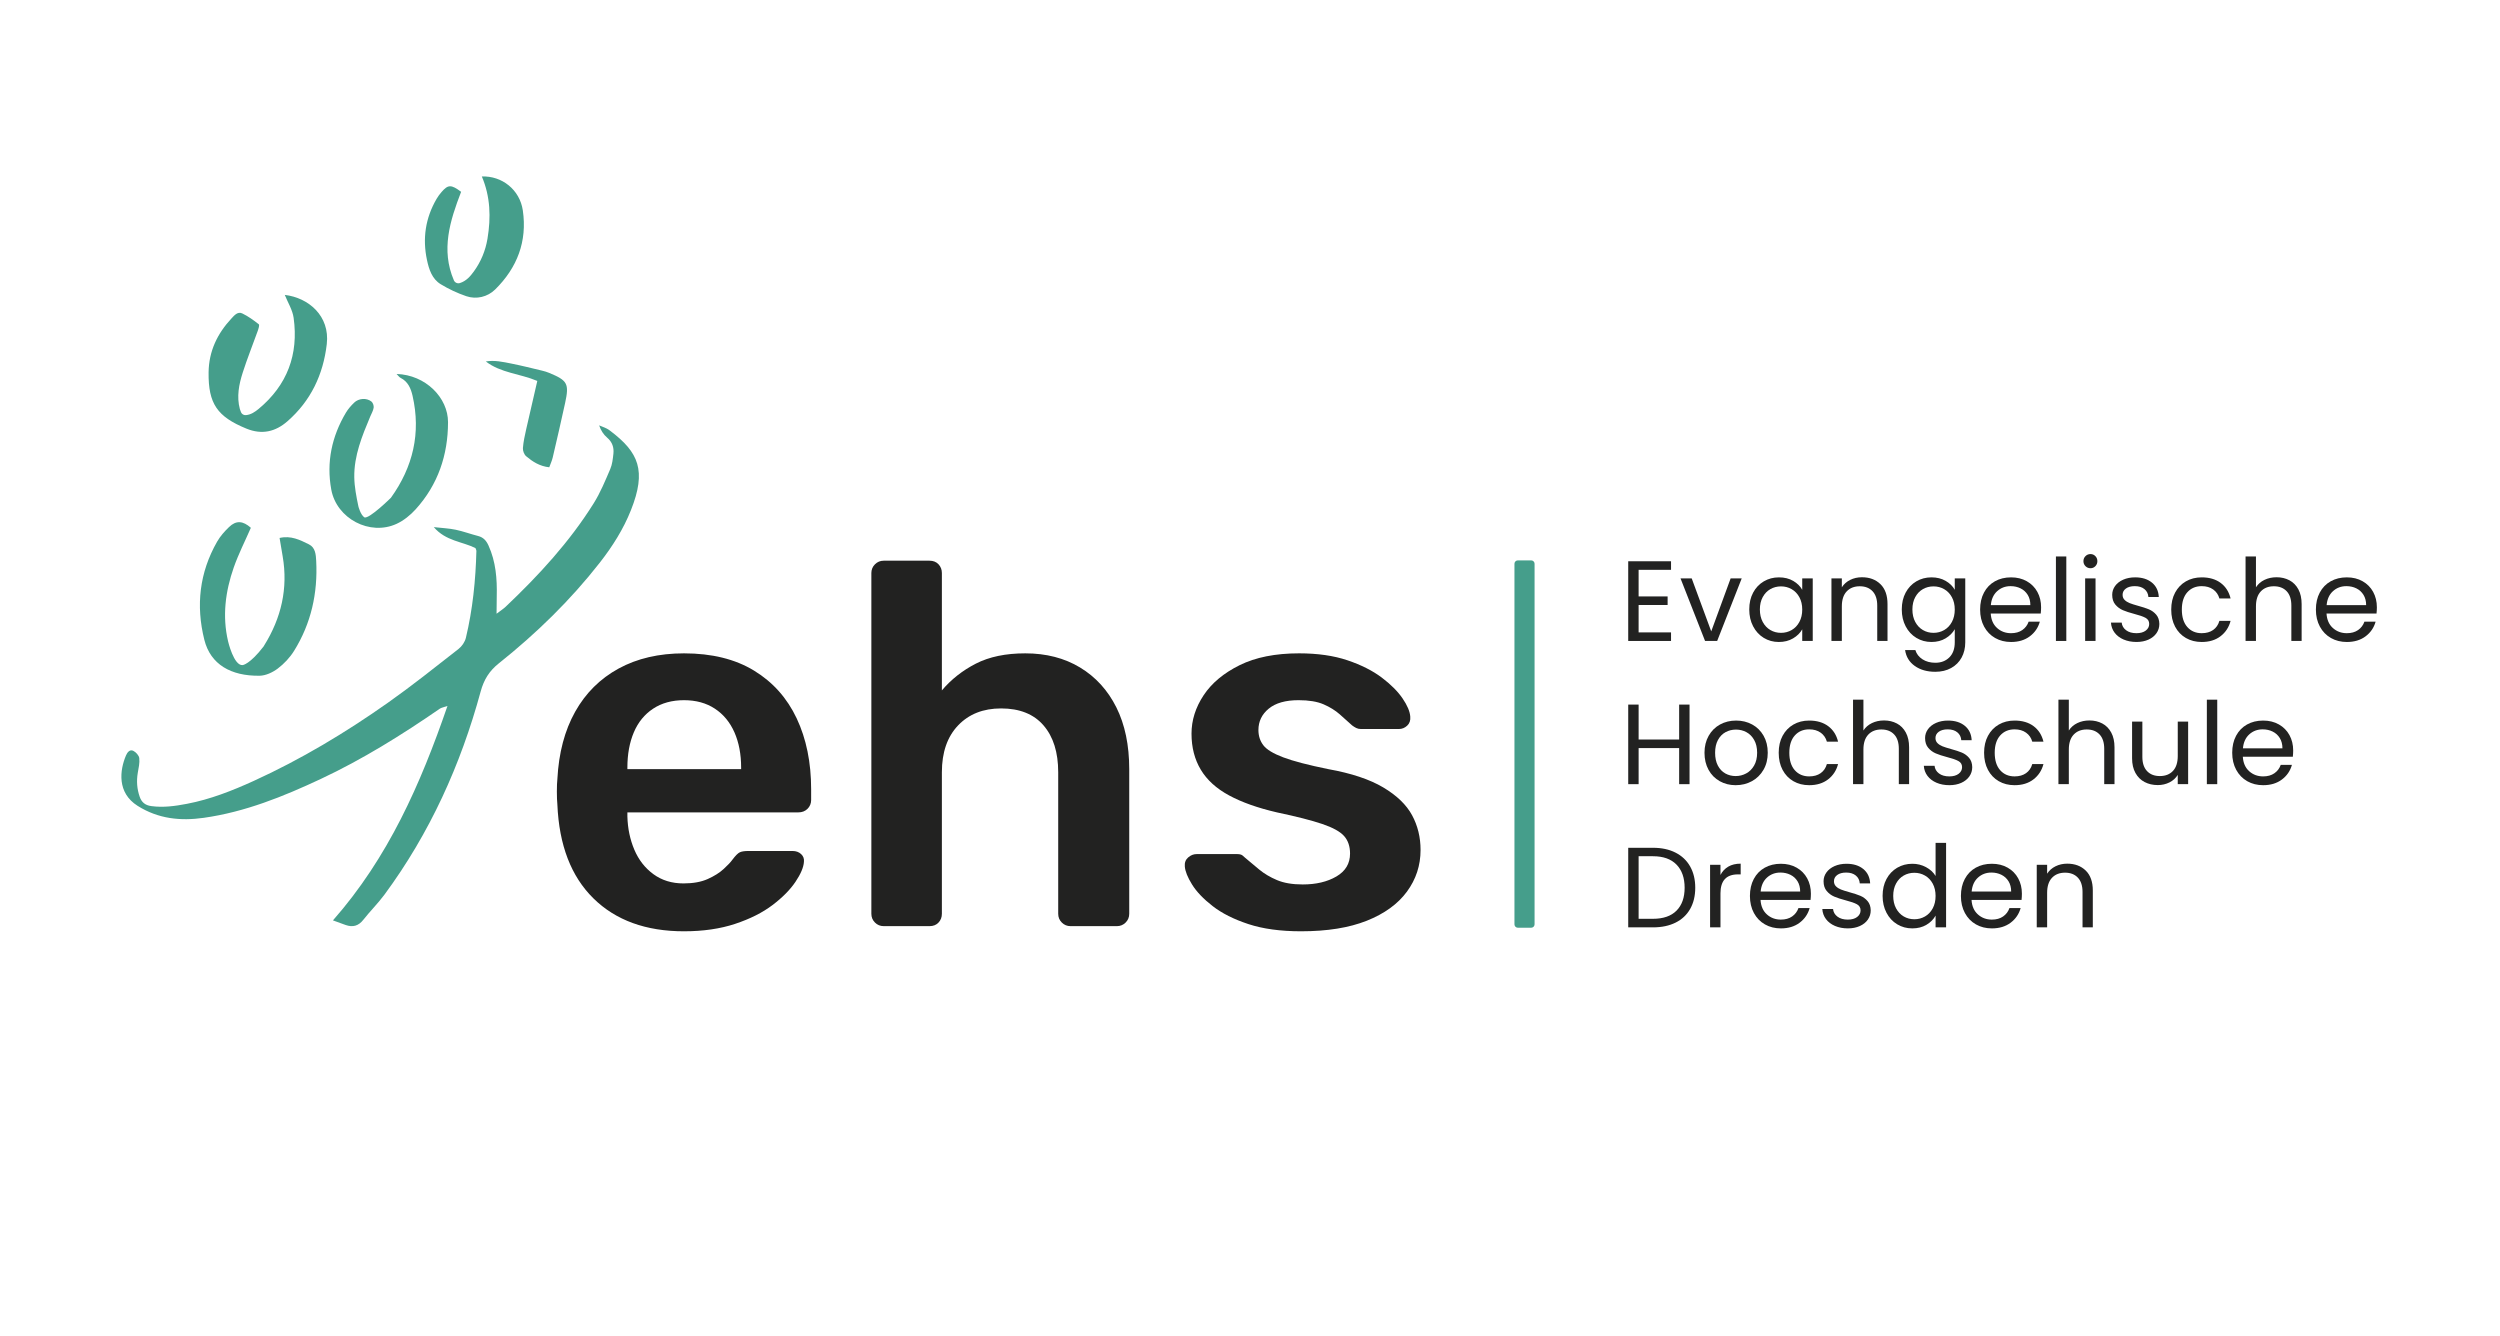<?xml version="1.0" encoding="UTF-8" standalone="no"?>
<!DOCTYPE svg PUBLIC "-//W3C//DTD SVG 1.1//EN" "http://www.w3.org/Graphics/SVG/1.1/DTD/svg11.dtd">
<svg width="1587px" height="848px" version="1.1" xmlns="http://www.w3.org/2000/svg" xmlns:xlink="http://www.w3.org/1999/xlink" xml:space="preserve" xmlns:serif="http://www.serif.com/" style="fill-rule:evenodd;clip-rule:evenodd;stroke-linejoin:round;stroke-miterlimit:2;">
    <g id="Ebene-4" serif:id="Ebene 4">
    </g>
    <g id="edeh">
        <path d="M301.827,347.937c-8.224,-4.174 -18.872,-4.417 -26.454,-13.326c5.36,0.608 9.709,0.782 13.905,1.669c4.806,1.01 9.45,2.753 14.216,3.968c3.378,0.864 5.214,2.981 6.604,6.044c4.662,10.271 5.5,21.118 5.236,32.176c-0.085,3.243 -0.079,6.493 -0.122,11.133c2.724,-2.075 4.372,-3.115 5.761,-4.428c21.004,-19.918 40.559,-41.122 55.956,-65.763c4.227,-6.76 7.296,-14.295 10.459,-21.658c1.291,-3.008 1.649,-6.492 2.005,-9.804c0.413,-3.962 -0.755,-7.379 -4.002,-10.149c-2.266,-1.927 -3.958,-4.506 -5.062,-7.782c1.584,0.654 3.177,1.262 4.727,1.985c0.799,0.379 1.555,0.9 2.262,1.441c18.191,13.74 23.17,25.297 13.218,50.356c-4.791,12.095 -11.74,23.072 -19.784,33.364c-18.716,23.947 -40.33,44.987 -64.034,63.87c-6.08,4.841 -9.525,10.317 -11.6,17.93c-12.67,46.596 -32.326,90.008 -61.107,129.005c-4.112,5.561 -9.111,10.461 -13.381,15.911c-3.093,3.953 -6.703,4.895 -11.222,3.31c-2.472,-0.865 -4.908,-1.782 -8.06,-2.932c34.977,-39.744 55.505,-86.184 72.701,-136.125c-2.659,0.927 -3.914,1.094 -4.851,1.735c-24.164,16.662 -49.032,32.169 -75.645,44.647c-23.752,11.137 -48.024,20.938 -74.236,24.644c-14.741,2.088 -28.816,0.683 -41.951,-7.598c-13.195,-8.318 -11.394,-22.63 -7.369,-32.07c0.833,-1.941 2.427,-3.924 4.571,-2.887c1.696,0.819 3.634,2.937 3.836,4.672c0.352,3.025 -0.417,6.218 -0.944,9.295c-0.892,5.196 -0.525,10.234 1.213,15.218c1.224,3.532 3.527,5.399 7.318,5.913c7.666,1.053 15.145,0.002 22.64,-1.43c14.843,-2.837 28.783,-8.327 42.442,-14.553c30.038,-13.697 58.227,-30.63 85.156,-49.615c15.34,-10.824 30.036,-22.573 44.842,-34.146c2.132,-1.664 4.047,-4.465 4.672,-7.074c4.333,-18.127 6.197,-36.596 6.671,-55.212c0.017,-0.418 -0.272,-0.844 -0.585,-1.73" style="fill:#459e8b;fill-rule:nonzero;"/>
        <path d="M167.713,409.713c10.792,-17.339 15.234,-36.14 11.73,-56.519c-0.638,-3.709 -1.246,-7.43 -1.964,-11.7c7.152,-1.665 12.955,1.233 18.611,4.047c4.175,2.083 4.428,6.564 4.637,10.549c1.048,20.413 -3.206,39.644 -14.051,57.079c-2.659,4.27 -6.354,8.212 -10.372,11.244c-3.212,2.422 -7.627,4.493 -11.537,4.548c-18.219,0.236 -31.147,-7.201 -35.057,-22.83c-5.45,-21.828 -3.076,-42.665 8.106,-62.264c1.964,-3.443 4.727,-6.555 7.604,-9.321c4.512,-4.337 8.86,-3.953 13.827,0.495c-3.671,8.422 -7.854,16.601 -10.864,25.191c-5.319,15.221 -7.352,30.887 -3.595,46.88c0,-0 3.625,15.653 9.264,15.091c-0,-0 4.542,-0.434 13.318,-11.891l0.341,-0.599l0.002,0Z" style="fill:#459e8b;fill-rule:nonzero;"/>
        <path d="M180.782,187.212c14.989,1.736 28.743,13.31 26.659,31.212c-2.234,19.346 -10.17,36.088 -24.976,49.004c-7.535,6.577 -16.089,8.748 -26.086,4.643c-18.47,-7.576 -24.198,-15.796 -23.964,-35.693c0.167,-13.487 5.581,-24.661 14.593,-34.31c1.787,-1.914 3.923,-4.506 6.838,-3.08c3.729,1.814 7.174,4.293 10.439,6.868c0.554,0.436 -0.202,2.869 -0.697,4.259c-3.152,8.826 -6.677,17.528 -9.52,26.448c-2.377,7.465 -3.936,15.188 -1.813,23.078c0.183,0.693 0.45,1.364 0.743,2.058c0.518,1.222 1.784,1.941 3.106,1.824c3.2,-0.283 5.806,-2.082 8.057,-3.946c18.182,-15.065 25.465,-34.602 22.235,-57.815c-0.697,-5.034 -3.697,-9.747 -5.614,-14.548" style="fill:#459e8b;fill-rule:nonzero;"/>
        <path d="M231.319,328.446c0,-0 2.548,1.771 0,-0c-2.547,-1.771 -3.821,-7.024 -3.821,-7.024c-1.261,-6.078 -2.496,-12.28 -2.6,-18.444c-0.213,-13.728 4.951,-26.214 10.15,-38.613c0.781,-1.849 1.875,-3.666 2.155,-5.592c0.174,-1.23 -0.475,-3.141 -1.428,-3.89c-3.143,-2.455 -8.112,-2.071 -11.003,0.758c-1.899,1.86 -3.74,3.912 -5.097,6.18c-9.06,15.151 -12.553,31.566 -9.39,48.932c3.366,18.512 24.546,29.597 41.469,21.783c4.523,-2.082 8.76,-5.525 12.129,-9.245c14.132,-15.62 20.501,-34.415 20.531,-55.258c0.024,-15.563 -14.201,-30.064 -32.676,-30.641c1.112,1.105 1.713,2.064 2.577,2.494c4.687,2.351 6.488,6.666 7.565,11.299c5.433,23.673 0.297,45.261 -13.691,64.76c-0,-0 -13.768,13.628 -16.872,12.503l0.002,-0.002Z" style="fill:#459e8b;fill-rule:nonzero;"/>
        <path d="M292.717,121.761c-7.1,18.44 -12.885,36.795 -4.609,56.16c0.634,1.481 2.271,2.26 3.808,1.772c4.083,-1.294 6.627,-4.273 8.858,-7.34c4.52,-6.212 7.42,-13.215 8.69,-20.865c2.223,-13.432 1.877,-26.638 -3.595,-39.465c12.807,-0.497 24.091,8.444 26.014,21.518c2.887,19.578 -3.515,36.392 -17.566,50.23c-4.816,4.741 -11.927,6.432 -18.322,4.246c-5.636,-1.927 -11.164,-4.517 -16.254,-7.612c-5.497,-3.354 -7.429,-9.417 -8.698,-15.369c-2.909,-13.66 -0.971,-26.672 6.108,-38.802c0.898,-1.534 1.971,-2.993 3.141,-4.337c4.141,-4.79 6.108,-4.873 12.425,-0.136" style="fill:#459e8b;fill-rule:nonzero;"/>
        <path d="M348.669,296.635c-6.111,-0.652 -10.597,-3.595 -14.674,-7.027c-1.279,-1.079 -2.171,-3.479 -2.049,-5.181c0.295,-3.981 1.189,-7.939 2.06,-11.855c2.277,-10.182 4.671,-20.332 7.072,-30.752c-11.103,-4.693 -23.183,-5.019 -32.682,-12.369c5.542,-0.926 10.873,0.283 16.165,1.333c6.564,1.307 13.061,2.957 19.578,4.509c1.508,0.358 3.015,0.809 4.445,1.406c11.694,4.83 12.823,6.836 10.155,19.118c-2.505,11.555 -5.175,23.077 -7.871,34.598c-0.497,2.104 -1.446,4.103 -2.201,6.222" style="fill:#459e8b;fill-rule:nonzero;"/>
        <path d="M974.148,357.87l0,228.911c0,1.183 -0.96,2.143 -2.143,2.143l-8.485,0c-1.183,0 -2.144,-0.96 -2.144,-2.143l0,-228.911c0,-1.183 0.961,-2.144 2.144,-2.144l8.485,0c1.183,0 2.143,0.961 2.143,2.144Z" style="fill:#459e8b;"/>
        <g>
            <path d="M434.205,591.184c-24.179,0 -43.349,-6.968 -57.508,-20.909c-14.162,-13.94 -21.785,-33.763 -22.871,-59.468c-0.219,-2.175 -0.327,-4.952 -0.327,-8.331c0,-3.378 0.108,-6.046 0.327,-8.004c0.867,-16.553 4.626,-30.767 11.273,-42.641c6.644,-11.869 15.848,-21.019 27.611,-27.448c11.763,-6.423 25.593,-9.638 41.497,-9.638c17.644,0 32.455,3.651 44.437,10.946c11.978,7.301 21.019,17.429 27.119,30.388c6.097,12.962 9.149,27.935 9.149,44.927l-0,6.86c-0,2.181 -0.766,4.033 -2.286,5.555c-1.526,1.526 -3.488,2.287 -5.882,2.287l-108.479,-0l-0,2.612c0.213,7.628 1.684,14.652 4.411,21.075c2.72,6.428 6.749,11.6 12.089,15.521c5.335,3.92 11.706,5.882 19.115,5.882c6.097,-0 11.216,-0.925 15.358,-2.778c4.135,-1.848 7.515,-3.973 10.128,-6.373c2.614,-2.393 4.463,-4.355 5.555,-5.881c1.96,-2.613 3.538,-4.192 4.738,-4.737c1.194,-0.542 2.99,-0.818 5.392,-0.818l28.1,-0c2.175,-0 3.971,0.654 5.392,1.962c1.415,1.307 2.01,2.94 1.796,4.902c-0.218,3.488 -2.015,7.734 -5.39,12.742c-3.38,5.014 -8.225,9.916 -14.54,14.706c-6.321,4.793 -14.214,8.77 -23.689,11.926c-9.475,3.156 -20.315,4.737 -32.512,4.737l-0.003,-0.002Zm-35.942,-102.924l72.21,0l-0,-0.979c-0,-8.496 -1.421,-15.953 -4.248,-22.382c-2.834,-6.423 -6.974,-11.436 -12.416,-15.03c-5.448,-3.593 -11.982,-5.39 -19.604,-5.39c-7.623,0 -14.163,1.797 -19.605,5.39c-5.447,3.594 -9.532,8.609 -12.252,15.03c-2.726,6.429 -4.085,13.886 -4.085,22.382l0,0.979Z" style="fill:#222221;fill-rule:nonzero;"/>
            <path d="M560.979,587.917c-2.18,0 -4.033,-0.76 -5.555,-2.286c-1.526,-1.52 -2.286,-3.375 -2.286,-5.555l-0,-216.304c-0,-2.175 0.76,-4.028 2.286,-5.555c1.522,-1.521 3.375,-2.287 5.555,-2.287l29.081,0c2.394,0 4.298,0.766 5.717,2.287c1.415,1.527 2.125,3.38 2.125,5.555l-0,74.497c5.881,-6.968 13.07,-12.63 21.564,-16.99c8.496,-4.355 18.952,-6.534 31.367,-6.534c13.284,0 24.883,2.997 34.798,8.986c9.909,5.994 17.589,14.433 23.034,25.322c5.444,10.896 8.17,23.966 8.17,39.209l-0,91.816c-0,2.18 -0.766,4.034 -2.286,5.555c-1.521,1.52 -3.38,2.286 -5.555,2.286l-29.406,0c-2.181,0 -4.033,-0.76 -5.555,-2.286c-1.526,-1.521 -2.286,-3.375 -2.286,-5.555l-0,-89.854c-0,-12.631 -3.104,-22.545 -9.312,-29.734c-6.208,-7.189 -15.193,-10.782 -26.956,-10.782c-11.329,-0 -20.422,3.593 -27.283,10.782c-6.86,7.189 -10.292,17.103 -10.292,29.734l-0,89.854c-0,2.18 -0.711,4.034 -2.125,5.555c-1.419,1.526 -3.323,2.286 -5.717,2.286l-29.081,0l-0.002,-0.002Z" style="fill:#222221;fill-rule:nonzero;"/>
            <path d="M825.969,591.184c-13.07,0 -24.234,-1.526 -33.491,-4.574c-9.261,-3.048 -16.826,-6.86 -22.708,-11.437c-5.881,-4.574 -10.241,-9.148 -13.07,-13.721c-2.833,-4.576 -4.361,-8.382 -4.574,-11.436c-0.219,-2.394 0.491,-4.298 2.125,-5.719c1.633,-1.414 3.43,-2.124 5.392,-2.124l25.812,-0c0.868,-0 1.633,0.113 2.286,0.328c0.654,0.219 1.52,0.873 2.614,1.96c2.828,2.399 5.826,4.902 8.986,7.516c3.156,2.613 6.912,4.849 11.273,6.698c4.356,1.852 9.801,2.777 16.338,2.777c8.495,0 15.628,-1.685 21.402,-5.063c5.769,-3.375 8.659,-8.222 8.659,-14.541c0,-4.576 -1.257,-8.277 -3.756,-11.11c-2.509,-2.828 -7.139,-5.39 -13.888,-7.678c-6.755,-2.287 -16.337,-4.74 -28.753,-7.352c-12.202,-2.828 -22.33,-6.423 -30.388,-10.782c-8.062,-4.356 -14.049,-9.802 -17.971,-16.338c-3.922,-6.536 -5.881,-14.158 -5.881,-22.873c-0,-8.496 2.556,-16.608 7.678,-24.342c5.115,-7.73 12.744,-14.101 22.871,-19.116c10.13,-5.007 22.708,-7.515 37.738,-7.515c11.763,-0 22,1.47 30.713,4.411c8.711,2.94 15.954,6.591 21.729,10.945c5.769,4.361 10.18,8.77 13.234,13.233c3.05,4.467 4.682,8.333 4.902,11.6c0.215,2.399 -0.437,4.304 -1.961,5.718c-1.526,1.421 -3.268,2.125 -5.227,2.125l-24.179,0c-1.092,0 -2.073,-0.213 -2.941,-0.654c-0.873,-0.432 -1.745,-0.979 -2.614,-1.634c-2.4,-2.175 -5.012,-4.518 -7.842,-7.025c-2.833,-2.502 -6.265,-4.625 -10.292,-6.371c-4.035,-1.741 -9.312,-2.615 -15.848,-2.615c-8.281,0 -14.596,1.797 -18.952,5.39c-4.361,3.594 -6.534,8.118 -6.534,13.56c0,3.707 1.031,6.916 3.104,9.638c2.068,2.728 6.26,5.285 12.581,7.68c6.313,2.4 15.896,4.903 28.753,7.515c14.59,2.615 26.19,6.484 34.799,11.6c8.604,5.121 14.704,11.003 18.297,17.645c3.594,6.647 5.39,13.999 5.39,22.057c0,9.801 -2.89,18.623 -8.659,26.465c-5.774,7.841 -14.268,13.999 -25.485,18.46c-11.222,4.463 -25.108,6.697 -41.66,6.697l-0.002,0.002Z" style="fill:#222221;fill-rule:nonzero;"/>
        </g>
        <g>
            <path d="M1040.19,361.727l0,16.886l18.411,-0l-0,5.436l-18.411,0l0,17.396l20.584,0l-0,5.437l-27.179,-0l0,-50.59l27.179,-0l-0,5.436l-20.584,0l0,-0.001Z" style="fill:#222221;fill-rule:nonzero;"/>
            <path d="M1086.29,400.793l12.321,-33.632l7.031,0l-15.583,39.719l-7.684,-0l-15.582,-39.719l7.103,0l12.395,33.632l-0.001,-0Z" style="fill:#222221;fill-rule:nonzero;"/>
            <path d="M1112.89,376.186c1.643,-3.067 3.901,-5.448 6.777,-7.139c2.874,-1.691 6.074,-2.537 9.603,-2.537c3.48,0 6.499,0.75 9.061,2.248c2.561,1.498 4.469,3.382 5.726,5.653l0,-7.248l6.668,0l-0,39.719l-6.668,-0l0,-7.393c-1.305,2.32 -3.25,4.241 -5.833,5.761c-2.587,1.522 -5.594,2.282 -9.025,2.282c-3.526,0 -6.715,-0.869 -9.565,-2.608c-2.852,-1.74 -5.099,-4.18 -6.742,-7.321c-1.643,-3.139 -2.464,-6.714 -2.464,-10.726c-0,-4.057 0.821,-7.621 2.464,-10.691l-0.002,-0Zm29.354,2.937c-1.207,-2.224 -2.839,-3.926 -4.894,-5.111c-2.054,-1.184 -4.311,-1.776 -6.775,-1.776c-2.464,0 -4.711,0.579 -6.742,1.739c-2.03,1.159 -3.649,2.85 -4.856,5.072c-1.207,2.223 -1.811,4.832 -1.811,7.828c-0,3.046 0.602,5.69 1.811,7.936c1.207,2.247 2.826,3.964 4.856,5.145c2.031,1.187 4.278,1.777 6.742,1.777c2.464,-0 4.723,-0.59 6.775,-1.777c2.053,-1.183 3.685,-2.898 4.894,-5.145c1.207,-2.246 1.813,-4.867 1.813,-7.864c0,-2.996 -0.604,-5.603 -1.813,-7.826l-0,0.002Z" style="fill:#222221;fill-rule:nonzero;"/>
            <path d="M1193.7,370.821c2.994,2.924 4.494,7.141 4.494,12.648l0,23.411l-6.524,-0l-0,-22.467c-0,-3.963 -0.991,-6.994 -2.973,-9.097c-1.982,-2.103 -4.687,-3.152 -8.117,-3.152c-3.479,-0 -6.245,1.086 -8.3,3.261c-2.054,2.175 -3.079,5.34 -3.079,9.496l-0,21.961l-6.598,-0l0,-39.719l6.598,0l-0,5.654c1.303,-2.031 3.079,-3.598 5.327,-4.712c2.245,-1.111 4.722,-1.665 7.427,-1.665c4.831,-0 8.747,1.461 11.743,4.383l0.002,-0.002Z" style="fill:#222221;fill-rule:nonzero;"/>
            <path d="M1235.12,368.758c2.585,1.498 4.506,3.382 5.761,5.653l0,-7.248l6.668,0l0,40.588c0,3.625 -0.773,6.85 -2.318,9.677c-1.548,2.826 -3.758,5.038 -6.632,6.631c-2.876,1.594 -6.221,2.392 -10.039,2.392c-5.217,-0 -9.565,-1.231 -13.046,-3.696c-3.478,-2.464 -5.533,-5.824 -6.159,-10.075l6.523,-0c0.727,2.416 2.223,4.361 4.494,5.833c2.272,1.472 5.001,2.21 8.19,2.21c3.625,0 6.584,-1.135 8.88,-3.406c2.294,-2.273 3.441,-5.461 3.441,-9.568l0,-8.334c-1.305,2.319 -3.237,4.253 -5.798,5.798c-2.562,1.548 -5.557,2.319 -8.989,2.319c-3.527,0 -6.729,-0.869 -9.603,-2.608c-2.876,-1.74 -5.136,-4.18 -6.777,-7.321c-1.643,-3.139 -2.464,-6.714 -2.464,-10.726c0,-4.057 0.821,-7.621 2.464,-10.691c1.643,-3.067 3.901,-5.448 6.777,-7.139c2.874,-1.691 6.075,-2.537 9.603,-2.537c3.432,0 6.44,0.75 9.024,2.248Zm3.95,10.365c-1.207,-2.224 -2.839,-3.926 -4.893,-5.111c-2.055,-1.184 -4.311,-1.776 -6.775,-1.776c-2.465,0 -4.712,0.579 -6.742,1.739c-2.031,1.159 -3.649,2.85 -4.856,5.072c-1.208,2.223 -1.812,4.832 -1.812,7.828c0,3.046 0.603,5.69 1.812,7.936c1.207,2.247 2.825,3.964 4.856,5.145c2.03,1.187 4.277,1.777 6.742,1.777c2.464,-0 4.722,-0.59 6.775,-1.777c2.052,-1.183 3.684,-2.898 4.893,-5.145c1.207,-2.246 1.813,-4.867 1.813,-7.864c0,-2.996 -0.604,-5.603 -1.813,-7.826l-0,0.002Z" style="fill:#222221;fill-rule:nonzero;"/>
            <path d="M1295.46,389.484l-31.746,-0c0.241,3.914 1.582,6.972 4.022,9.169c2.438,2.199 5.399,3.297 8.879,3.297c2.85,-0 5.229,-0.662 7.139,-1.994c1.908,-1.327 3.25,-3.104 4.024,-5.327l7.101,0c-1.062,3.82 -3.189,6.922 -6.376,9.314c-3.188,2.392 -7.15,3.588 -11.886,3.588c-3.769,-0 -7.14,-0.844 -10.111,-2.537c-2.972,-1.689 -5.303,-4.094 -6.994,-7.211c-1.691,-3.119 -2.536,-6.729 -2.536,-10.838c-0,-4.108 0.821,-7.706 2.464,-10.798c1.643,-3.091 3.951,-5.472 6.922,-7.139c2.972,-1.667 6.387,-2.501 10.255,-2.501c3.768,-0 7.102,0.821 10.002,2.464c2.9,1.643 5.134,3.901 6.704,6.775c1.571,2.876 2.357,6.126 2.357,9.749c0,1.258 -0.072,2.587 -0.217,3.985l-0.003,0.004Zm-8.263,-11.85c-1.114,-1.814 -2.622,-3.19 -4.53,-4.133c-1.909,-0.942 -4.023,-1.413 -6.343,-1.413c-3.334,-0 -6.172,1.062 -8.516,3.189c-2.344,2.127 -3.684,5.073 -4.022,8.843l25.076,-0c0,-2.511 -0.556,-4.675 -1.665,-6.486Z" style="fill:#222221;fill-rule:nonzero;"/>
            <rect x="1305.1" y="353.247" width="6.597" height="53.634" style="fill:#222221;fill-rule:nonzero;"/>
            <path d="M1323.87,359.407c-0.87,-0.87 -1.304,-1.932 -1.304,-3.189c0,-1.257 0.434,-2.32 1.304,-3.189c0.869,-0.87 1.932,-1.306 3.189,-1.306c1.207,0 2.234,0.434 3.081,1.306c0.844,0.869 1.269,1.932 1.269,3.189c-0,1.257 -0.425,2.319 -1.269,3.189c-0.847,0.87 -1.874,1.305 -3.081,1.305c-1.257,0 -2.318,-0.435 -3.189,-1.305Zm6.378,7.756l-0,39.719l-6.597,-0l-0,-39.719l6.597,0Z" style="fill:#222221;fill-rule:nonzero;"/>
            <path d="M1348.08,405.975c-2.416,-1.04 -4.324,-2.488 -5.726,-4.35c-1.402,-1.86 -2.175,-3.998 -2.32,-6.414l6.815,0c0.192,1.981 1.121,3.599 2.79,4.855c1.667,1.259 3.853,1.885 6.558,1.885c2.513,0 4.495,-0.554 5.945,-1.665c1.448,-1.112 2.173,-2.512 2.173,-4.205c0,-1.739 -0.773,-3.032 -2.318,-3.879c-1.548,-0.844 -3.94,-1.676 -7.175,-2.499c-2.949,-0.774 -5.353,-1.56 -7.213,-2.357c-1.86,-0.799 -3.455,-1.98 -4.784,-3.553c-1.329,-1.57 -1.991,-3.634 -1.991,-6.196c-0,-2.031 0.602,-3.89 1.811,-5.582c1.209,-1.691 2.922,-3.031 5.146,-4.023c2.221,-0.988 4.757,-1.485 7.609,-1.485c4.396,-0 7.947,1.112 10.654,3.334c2.706,2.223 4.156,5.267 4.35,9.131l-6.597,0c-0.145,-2.076 -0.977,-3.743 -2.501,-4.998c-1.521,-1.258 -3.564,-1.886 -6.125,-1.886c-2.367,-0 -4.251,0.506 -5.653,1.52c-1.402,1.016 -2.103,2.346 -2.103,3.987c0,1.303 0.423,2.381 1.27,3.224c0.844,0.846 1.907,1.522 3.19,2.031c1.277,0.506 3.053,1.075 5.327,1.704c2.85,0.773 5.169,1.533 6.957,2.28c1.787,0.749 3.322,1.875 4.602,3.371c1.279,1.496 1.945,3.454 1.993,5.87c-0,2.175 -0.605,4.132 -1.813,5.871c-1.208,1.739 -2.912,3.106 -5.111,4.096c-2.199,0.988 -4.722,1.485 -7.574,1.485c-3.045,-0 -5.774,-0.519 -8.19,-1.558l0.004,0.006Z" style="fill:#222221;fill-rule:nonzero;"/>
            <path d="M1380.76,376.186c1.643,-3.067 3.926,-5.448 6.85,-7.139c2.922,-1.691 6.269,-2.537 10.036,-2.537c4.881,0 8.904,1.185 12.069,3.551c3.164,2.368 5.255,5.654 6.269,9.857l-7.101,0c-0.677,-2.416 -1.993,-4.324 -3.951,-5.726c-1.959,-1.401 -4.384,-2.102 -7.286,-2.102c-3.767,-0 -6.812,1.292 -9.131,3.877c-2.32,2.586 -3.479,6.247 -3.479,10.98c0,4.784 1.159,8.481 3.479,11.09c2.319,2.609 5.364,3.913 9.131,3.913c2.9,-0 5.316,-0.675 7.248,-2.031c1.932,-1.352 3.262,-3.284 3.987,-5.798l7.101,0c-1.062,4.059 -3.189,7.309 -6.376,9.749c-3.189,2.441 -7.176,3.661 -11.96,3.661c-3.767,-0 -7.114,-0.844 -10.036,-2.537c-2.924,-1.689 -5.209,-4.081 -6.85,-7.174c-1.641,-3.093 -2.464,-6.716 -2.464,-10.873c0,-4.105 0.821,-7.693 2.464,-10.763l0,0.002Z" style="fill:#222221;fill-rule:nonzero;"/>
            <path d="M1453.32,368.357c2.416,1.281 4.311,3.204 5.689,5.763c1.375,2.561 2.065,5.678 2.065,9.349l0,23.411l-6.525,-0l0,-22.467c0,-3.963 -0.99,-6.994 -2.972,-9.097c-1.982,-2.103 -4.687,-3.152 -8.118,-3.152c-3.478,-0 -6.245,1.086 -8.299,3.261c-2.055,2.175 -3.08,5.34 -3.08,9.496l0,21.961l-6.597,-0l-0,-53.635l6.597,0l0,19.57c1.304,-2.031 3.104,-3.598 5.4,-4.712c2.293,-1.111 4.867,-1.665 7.719,-1.665c2.994,-0 5.699,0.641 8.117,1.919l0.004,-0.002Z" style="fill:#222221;fill-rule:nonzero;"/>
            <path d="M1508.62,389.484l-31.745,-0c0.241,3.914 1.581,6.972 4.021,9.169c2.439,2.199 5.4,3.297 8.88,3.297c2.85,-0 5.229,-0.662 7.139,-1.994c1.908,-1.327 3.25,-3.104 4.023,-5.327l7.102,0c-1.063,3.82 -3.189,6.922 -6.377,9.314c-3.187,2.392 -7.149,3.588 -11.885,3.588c-3.77,-0 -7.141,-0.844 -10.111,-2.537c-2.972,-1.689 -5.303,-4.094 -6.994,-7.211c-1.691,-3.119 -2.537,-6.729 -2.537,-10.838c0,-4.108 0.822,-7.706 2.465,-10.798c1.643,-3.091 3.951,-5.472 6.921,-7.139c2.973,-1.667 6.388,-2.501 10.256,-2.501c3.768,-0 7.101,0.821 10.001,2.464c2.9,1.643 5.135,3.901 6.705,6.775c1.571,2.876 2.357,6.126 2.357,9.749c-0,1.258 -0.072,2.587 -0.217,3.985l-0.004,0.004Zm-8.262,-11.85c-1.114,-1.814 -2.622,-3.19 -4.53,-4.133c-1.91,-0.942 -4.023,-1.413 -6.343,-1.413c-3.334,-0 -6.173,1.062 -8.516,3.189c-2.344,2.127 -3.685,5.073 -4.022,8.843l25.076,-0c-0,-2.511 -0.556,-4.675 -1.665,-6.486Z" style="fill:#222221;fill-rule:nonzero;"/>
            <path d="M1072.52,447.27l0,50.517l-6.597,-0l0,-22.905l-25.729,0l0,22.905l-6.597,-0l0,-50.517l6.597,-0l0,22.178l25.729,-0l0,-22.178l6.597,-0Z" style="fill:#222221;fill-rule:nonzero;"/>
            <path d="M1091.69,495.901c-3.02,-1.689 -5.388,-4.094 -7.103,-7.211c-1.716,-3.118 -2.574,-6.729 -2.574,-10.837c-0,-4.057 0.883,-7.645 2.646,-10.764c1.763,-3.117 4.168,-5.509 7.213,-7.174c3.044,-1.667 6.45,-2.501 10.22,-2.501c3.77,-0 7.174,0.832 10.22,2.501c3.045,1.665 5.448,4.048 7.211,7.139c1.764,3.093 2.646,6.693 2.646,10.799c0,4.105 -0.905,7.719 -2.718,10.837c-1.812,3.117 -4.265,5.522 -7.356,7.211c-3.094,1.693 -6.525,2.537 -10.292,2.537c-3.723,-0 -7.093,-0.844 -10.111,-2.537l-0.002,0Zm16.779,-4.928c2.076,-1.111 3.756,-2.778 5.037,-4.999c1.28,-2.223 1.921,-4.928 1.921,-8.12c0,-3.191 -0.628,-5.894 -1.885,-8.117c-1.258,-2.222 -2.898,-3.877 -4.929,-4.964c-2.03,-1.088 -4.227,-1.632 -6.595,-1.632c-2.418,0 -4.628,0.544 -6.633,1.632c-2.004,1.087 -3.612,2.742 -4.82,4.964c-1.208,2.223 -1.812,4.928 -1.812,8.117c-0,3.24 0.59,5.969 1.774,8.192c1.185,2.222 2.767,3.877 4.749,4.964c1.98,1.088 4.155,1.632 6.525,1.632c2.37,-0 4.591,-0.555 6.668,-1.667l-0,-0.002Z" style="fill:#222221;fill-rule:nonzero;"/>
            <path d="M1131.59,467.091c1.643,-3.067 3.926,-5.448 6.85,-7.139c2.922,-1.691 6.269,-2.536 10.037,-2.536c4.88,-0 8.903,1.185 12.068,3.55c3.164,2.368 5.255,5.654 6.269,9.857l-7.101,0c-0.677,-2.416 -1.993,-4.324 -3.951,-5.725c-1.958,-1.402 -4.384,-2.103 -7.285,-2.103c-3.768,-0 -6.813,1.292 -9.132,3.877c-2.32,2.587 -3.479,6.247 -3.479,10.981c0,4.783 1.159,8.481 3.479,11.089c2.319,2.609 5.364,3.913 9.132,3.913c2.899,-0 5.315,-0.675 7.248,-2.031c1.932,-1.351 3.261,-3.283 3.986,-5.798l7.102,0c-1.063,4.059 -3.19,7.31 -6.377,9.75c-3.189,2.44 -7.176,3.66 -11.959,3.66c-3.768,-0 -7.115,-0.844 -10.037,-2.537c-2.924,-1.689 -5.209,-4.081 -6.85,-7.173c-1.641,-3.093 -2.464,-6.716 -2.464,-10.873c0,-4.106 0.822,-7.693 2.464,-10.764l0,0.002Z" style="fill:#222221;fill-rule:nonzero;"/>
            <path d="M1204.14,459.262c2.416,1.282 4.311,3.205 5.689,5.763c1.375,2.561 2.065,5.678 2.065,9.349l0,23.411l-6.525,0l0,-22.467c0,-3.962 -0.99,-6.994 -2.972,-9.097c-1.982,-2.102 -4.687,-3.152 -8.118,-3.152c-3.478,0 -6.244,1.087 -8.299,3.262c-2.054,2.175 -3.08,5.34 -3.08,9.495l0,21.961l-6.597,-0l0,-53.634l6.597,-0l0,19.569c1.304,-2.031 3.104,-3.597 5.4,-4.712c2.293,-1.11 4.867,-1.665 7.719,-1.665c2.994,0 5.699,0.642 8.117,1.919l0.004,-0.002Z" style="fill:#222221;fill-rule:nonzero;"/>
            <path d="M1229.29,496.88c-2.416,-1.04 -4.324,-2.488 -5.725,-4.35c-1.402,-1.859 -2.175,-3.997 -2.32,-6.413l6.814,-0c0.193,1.98 1.122,3.599 2.791,4.854c1.667,1.259 3.853,1.886 6.558,1.886c2.512,-0 4.495,-0.555 5.945,-1.665c1.448,-1.113 2.173,-2.513 2.173,-4.206c-0,-1.739 -0.774,-3.031 -2.318,-3.879c-1.548,-0.843 -3.94,-1.676 -7.176,-2.499c-2.948,-0.773 -5.353,-1.559 -7.213,-2.357c-1.859,-0.799 -3.454,-1.98 -4.783,-3.552c-1.33,-1.571 -1.992,-3.635 -1.992,-6.197c0,-2.03 0.603,-3.89 1.812,-5.581c1.209,-1.691 2.922,-3.032 5.145,-4.024c2.221,-0.988 4.758,-1.485 7.61,-1.485c4.396,0 7.947,1.113 10.654,3.334c2.705,2.223 4.155,5.268 4.35,9.132l-6.597,-0c-0.145,-2.077 -0.978,-3.744 -2.502,-4.999c-1.52,-1.257 -3.563,-1.886 -6.124,-1.886c-2.368,0 -4.252,0.506 -5.654,1.521c-1.401,1.016 -2.102,2.345 -2.102,3.986c-0,1.304 0.423,2.381 1.27,3.224c0.844,0.846 1.906,1.523 3.189,2.031c1.278,0.506 3.054,1.075 5.327,1.704c2.85,0.773 5.17,1.533 6.957,2.28c1.788,0.75 3.323,1.875 4.602,3.371c1.28,1.497 1.945,3.455 1.994,5.871c-0,2.175 -0.605,4.131 -1.814,5.87c-1.209,1.739 -2.911,3.106 -5.11,4.096c-2.199,0.988 -4.723,1.485 -7.574,1.485c-3.045,0 -5.774,-0.519 -8.19,-1.557l0.003,0.005Z" style="fill:#222221;fill-rule:nonzero;"/>
            <path d="M1261.97,467.091c1.643,-3.067 3.925,-5.448 6.849,-7.139c2.922,-1.691 6.269,-2.536 10.037,-2.536c4.88,-0 8.904,1.185 12.069,3.55c3.163,2.368 5.255,5.654 6.269,9.857l-7.102,0c-0.676,-2.416 -1.993,-4.324 -3.951,-5.725c-1.958,-1.402 -4.383,-2.103 -7.285,-2.103c-3.768,-0 -6.812,1.292 -9.132,3.877c-2.32,2.587 -3.478,6.247 -3.478,10.981c-0,4.783 1.158,8.481 3.478,11.089c2.32,2.609 5.364,3.913 9.132,3.913c2.9,-0 5.316,-0.675 7.248,-2.031c1.932,-1.351 3.261,-3.283 3.986,-5.798l7.102,0c-1.062,4.059 -3.189,7.31 -6.377,9.75c-3.189,2.44 -7.175,3.66 -11.959,3.66c-3.768,-0 -7.115,-0.844 -10.037,-2.537c-2.924,-1.689 -5.208,-4.081 -6.849,-7.173c-1.641,-3.093 -2.464,-6.716 -2.464,-10.873c-0,-4.106 0.821,-7.693 2.464,-10.764l-0,0.002Z" style="fill:#222221;fill-rule:nonzero;"/>
            <path d="M1334.53,459.262c2.416,1.282 4.311,3.205 5.689,5.763c1.376,2.561 2.066,5.678 2.066,9.349l-0,23.411l-6.525,0l-0,-22.467c-0,-3.962 -0.99,-6.994 -2.973,-9.097c-1.982,-2.102 -4.687,-3.152 -8.117,-3.152c-3.479,0 -6.245,1.087 -8.3,3.262c-2.054,2.175 -3.079,5.34 -3.079,9.495l-0,21.961l-6.598,-0l0,-53.634l6.598,-0l-0,19.569c1.303,-2.031 3.104,-3.597 5.399,-4.712c2.294,-1.11 4.867,-1.665 7.719,-1.665c2.995,0 5.7,0.642 8.118,1.919l0.003,-0.002Z" style="fill:#222221;fill-rule:nonzero;"/>
            <path d="M1389.03,458.068l0,39.719l-6.595,-0l0,-5.87c-1.257,2.03 -3.007,3.612 -5.255,4.748c-2.247,1.133 -4.724,1.702 -7.429,1.702c-3.093,0 -5.871,-0.639 -8.335,-1.921c-2.464,-1.277 -4.409,-3.2 -5.833,-5.761c-1.428,-2.56 -2.138,-5.677 -2.138,-9.348l-0,-23.267l6.523,0l-0,22.395c-0,3.914 0.99,6.922 2.974,9.024c1.978,2.103 4.686,3.153 8.118,3.153c3.524,-0 6.304,-1.087 8.334,-3.262c2.031,-2.175 3.045,-5.338 3.045,-9.495l-0,-21.817l6.595,0l-0.004,0Z" style="fill:#222221;fill-rule:nonzero;"/>
            <rect x="1400.91" y="444.153" width="6.597" height="53.634" style="fill:#222221;fill-rule:nonzero;"/>
            <path d="M1455.49,480.391l-31.746,-0c0.241,3.914 1.582,6.972 4.022,9.169c2.438,2.199 5.399,3.297 8.88,3.297c2.85,-0 5.229,-0.662 7.138,-1.994c1.908,-1.327 3.251,-3.103 4.024,-5.327l7.101,0c-1.062,3.82 -3.189,6.922 -6.376,9.314c-3.187,2.392 -7.15,3.588 -11.885,3.588c-3.77,-0 -7.141,-0.844 -10.111,-2.537c-2.973,-1.689 -5.303,-4.094 -6.994,-7.211c-1.691,-3.118 -2.537,-6.729 -2.537,-10.837c0,-4.109 0.822,-7.706 2.464,-10.799c1.643,-3.091 3.952,-5.472 6.922,-7.139c2.972,-1.667 6.388,-2.501 10.256,-2.501c3.767,-0 7.101,0.821 10.001,2.464c2.9,1.643 5.134,3.901 6.705,6.775c1.57,2.876 2.356,6.127 2.356,9.75c0,1.257 -0.072,2.586 -0.216,3.984l-0.004,0.004Zm-8.262,-11.85c-1.115,-1.814 -2.622,-3.189 -4.53,-4.133c-1.91,-0.942 -4.024,-1.413 -6.343,-1.413c-3.334,-0 -6.173,1.062 -8.517,3.189c-2.343,2.127 -3.684,5.073 -4.021,8.843l25.076,-0c-0,-2.511 -0.557,-4.675 -1.665,-6.486Z" style="fill:#222221;fill-rule:nonzero;"/>
            <path d="M1063.64,541.255c4.035,2.054 7.127,4.989 9.278,8.805c2.149,3.82 3.225,8.311 3.225,13.482c-0,5.171 -1.076,9.651 -3.225,13.445c-2.151,3.793 -5.243,6.692 -9.278,8.696c-4.035,2.004 -8.806,3.007 -14.314,3.007l-15.728,0l0,-50.517l15.728,0c5.508,0 10.279,1.027 14.314,3.08l-0,0.002Zm0.617,36.818c3.431,-3.454 5.146,-8.299 5.146,-14.531c-0,-6.282 -1.73,-11.186 -5.183,-14.715c-3.456,-3.526 -8.42,-5.292 -14.894,-5.292l-9.132,0l-0,39.719l9.132,-0c6.524,-0 11.499,-1.728 14.931,-5.183l0,0.002Z" style="fill:#222221;fill-rule:nonzero;"/>
            <path d="M1097.12,550.133c2.15,-1.256 4.77,-1.884 7.863,-1.884l0,6.812l-1.739,0c-7.393,0 -11.088,4.012 -11.088,12.032l-0,21.597l-6.597,0l-0,-39.718l6.597,-0l-0,6.451c1.159,-2.272 2.815,-4.033 4.964,-5.292l-0,0.002Z" style="fill:#222221;fill-rule:nonzero;"/>
            <path d="M1149.34,571.296l-31.746,0c0.241,3.914 1.582,6.972 4.022,9.169c2.438,2.199 5.4,3.297 8.88,3.297c2.85,-0 5.229,-0.662 7.139,-1.993c1.907,-1.328 3.25,-3.104 4.023,-5.327l7.102,-0c-1.063,3.819 -3.19,6.921 -6.377,9.313c-3.187,2.392 -7.15,3.588 -11.885,3.588c-3.77,0 -7.141,-0.844 -10.111,-2.536c-2.972,-1.69 -5.303,-4.094 -6.994,-7.211c-1.691,-3.119 -2.537,-6.729 -2.537,-10.838c0,-4.109 0.822,-7.706 2.465,-10.799c1.642,-3.091 3.951,-5.472 6.921,-7.139c2.972,-1.666 6.388,-2.501 10.256,-2.501c3.767,0 7.101,0.822 10.001,2.464c2.9,1.643 5.134,3.902 6.705,6.776c1.57,2.875 2.357,6.126 2.357,9.749c-0,1.257 -0.073,2.587 -0.217,3.985l-0.004,0.003Zm-8.262,-11.85c-1.115,-1.813 -2.622,-3.189 -4.53,-4.133c-1.91,-0.942 -4.024,-1.413 -6.343,-1.413c-3.334,0 -6.173,1.063 -8.517,3.189c-2.343,2.127 -3.684,5.074 -4.021,8.843l25.076,0c-0,-2.51 -0.556,-4.674 -1.665,-6.486Z" style="fill:#222221;fill-rule:nonzero;"/>
            <path d="M1164.85,587.787c-2.416,-1.04 -4.324,-2.488 -5.725,-4.349c-1.402,-1.86 -2.175,-3.998 -2.32,-6.414l6.814,-0c0.193,1.98 1.122,3.599 2.791,4.854c1.667,1.259 3.853,1.886 6.558,1.886c2.513,-0 4.495,-0.555 5.945,-1.665c1.448,-1.113 2.173,-2.513 2.173,-4.206c-0,-1.739 -0.773,-3.031 -2.318,-3.878c-1.548,-0.844 -3.94,-1.677 -7.176,-2.5c-2.948,-0.773 -5.353,-1.559 -7.213,-2.357c-1.859,-0.799 -3.454,-1.98 -4.783,-3.552c-1.33,-1.571 -1.992,-3.634 -1.992,-6.197c0,-2.03 0.603,-3.89 1.812,-5.581c1.209,-1.691 2.922,-3.032 5.145,-4.024c2.222,-0.988 4.758,-1.485 7.61,-1.485c4.396,0 7.947,1.113 10.654,3.334c2.705,2.223 4.155,5.268 4.35,9.132l-6.597,-0c-0.145,-2.077 -0.977,-3.744 -2.502,-4.999c-1.52,-1.257 -3.563,-1.886 -6.124,-1.886c-2.368,0 -4.252,0.506 -5.653,1.521c-1.402,1.016 -2.103,2.345 -2.103,3.986c-0,1.304 0.423,2.381 1.27,3.225c0.844,0.845 1.906,1.522 3.189,2.03c1.278,0.506 3.054,1.075 5.327,1.704c2.85,0.773 5.17,1.533 6.957,2.281c1.788,0.749 3.323,1.874 4.602,3.371c1.28,1.496 1.945,3.454 1.994,5.87c-0,2.175 -0.605,4.131 -1.814,5.87c-1.209,1.74 -2.911,3.106 -5.11,4.096c-2.199,0.988 -4.723,1.485 -7.574,1.485c-3.045,0 -5.774,-0.519 -8.19,-1.557l0.003,0.005Z" style="fill:#222221;fill-rule:nonzero;"/>
            <path d="M1197.54,557.996c1.643,-3.067 3.901,-5.447 6.777,-7.138c2.874,-1.691 6.098,-2.537 9.675,-2.537c3.093,0 5.969,0.714 8.626,2.138c2.657,1.426 4.685,3.297 6.087,5.616l0,-21.019l6.668,0l-0,53.634l-6.668,0l0,-7.465c-1.305,2.368 -3.237,4.313 -5.798,5.834c-2.562,1.522 -5.557,2.282 -8.989,2.282c-3.527,0 -6.729,-0.869 -9.603,-2.609c-2.876,-1.739 -5.136,-4.179 -6.777,-7.32c-1.643,-3.139 -2.464,-6.714 -2.464,-10.726c-0,-4.057 0.821,-7.621 2.464,-10.692l0.002,0.002Zm29.354,2.937c-1.207,-2.223 -2.839,-3.925 -4.894,-5.11c-2.054,-1.185 -4.311,-1.776 -6.775,-1.776c-2.464,-0 -4.711,0.578 -6.742,1.739c-2.03,1.159 -3.649,2.85 -4.856,5.071c-1.207,2.223 -1.811,4.832 -1.811,7.829c-0,3.046 0.602,5.69 1.811,7.936c1.207,2.247 2.826,3.964 4.856,5.145c2.031,1.187 4.278,1.776 6.742,1.776c2.464,0 4.723,-0.589 6.775,-1.776c2.053,-1.183 3.685,-2.898 4.894,-5.145c1.207,-2.246 1.813,-4.868 1.813,-7.864c-0,-2.996 -0.604,-5.603 -1.813,-7.827l-0,0.002Z" style="fill:#222221;fill-rule:nonzero;"/>
            <path d="M1283.28,571.296l-31.745,0c0.241,3.914 1.581,6.972 4.021,9.169c2.439,2.199 5.4,3.297 8.88,3.297c2.85,-0 5.229,-0.662 7.139,-1.993c1.908,-1.328 3.25,-3.104 4.023,-5.327l7.102,-0c-1.063,3.819 -3.189,6.921 -6.377,9.313c-3.187,2.392 -7.149,3.588 -11.885,3.588c-3.77,0 -7.141,-0.844 -10.111,-2.536c-2.972,-1.69 -5.303,-4.094 -6.994,-7.211c-1.691,-3.119 -2.536,-6.729 -2.536,-10.838c-0,-4.109 0.821,-7.706 2.464,-10.799c1.643,-3.091 3.951,-5.472 6.921,-7.139c2.973,-1.666 6.388,-2.501 10.256,-2.501c3.768,0 7.101,0.822 10.001,2.464c2.9,1.643 5.135,3.902 6.705,6.776c1.571,2.875 2.357,6.126 2.357,9.749c-0,1.257 -0.072,2.587 -0.217,3.985l-0.004,0.003Zm-8.262,-11.85c-1.114,-1.813 -2.622,-3.189 -4.53,-4.133c-1.91,-0.942 -4.023,-1.413 -6.343,-1.413c-3.334,0 -6.173,1.063 -8.516,3.189c-2.344,2.127 -3.685,5.074 -4.022,8.843l25.076,0c-0,-2.51 -0.556,-4.674 -1.665,-6.486Z" style="fill:#222221;fill-rule:nonzero;"/>
            <path d="M1324.02,552.634c2.995,2.924 4.495,7.14 4.495,12.647l-0,23.411l-6.525,0l-0,-22.467c-0,-3.962 -0.99,-6.994 -2.973,-9.097c-1.982,-2.102 -4.687,-3.152 -8.117,-3.152c-3.479,0 -6.245,1.087 -8.3,3.262c-2.054,2.175 -3.079,5.34 -3.079,9.495l-0,21.961l-6.598,0l0,-39.718l6.598,-0l-0,5.653c1.303,-2.03 3.079,-3.597 5.327,-4.712c2.245,-1.11 4.722,-1.665 7.428,-1.665c4.83,0 8.746,1.462 11.742,4.384l0.002,-0.002Z" style="fill:#222221;fill-rule:nonzero;"/>
        </g>
        <g id="Ehs_Dresden_Logo_web.svg">
        </g>
    </g>
</svg>
